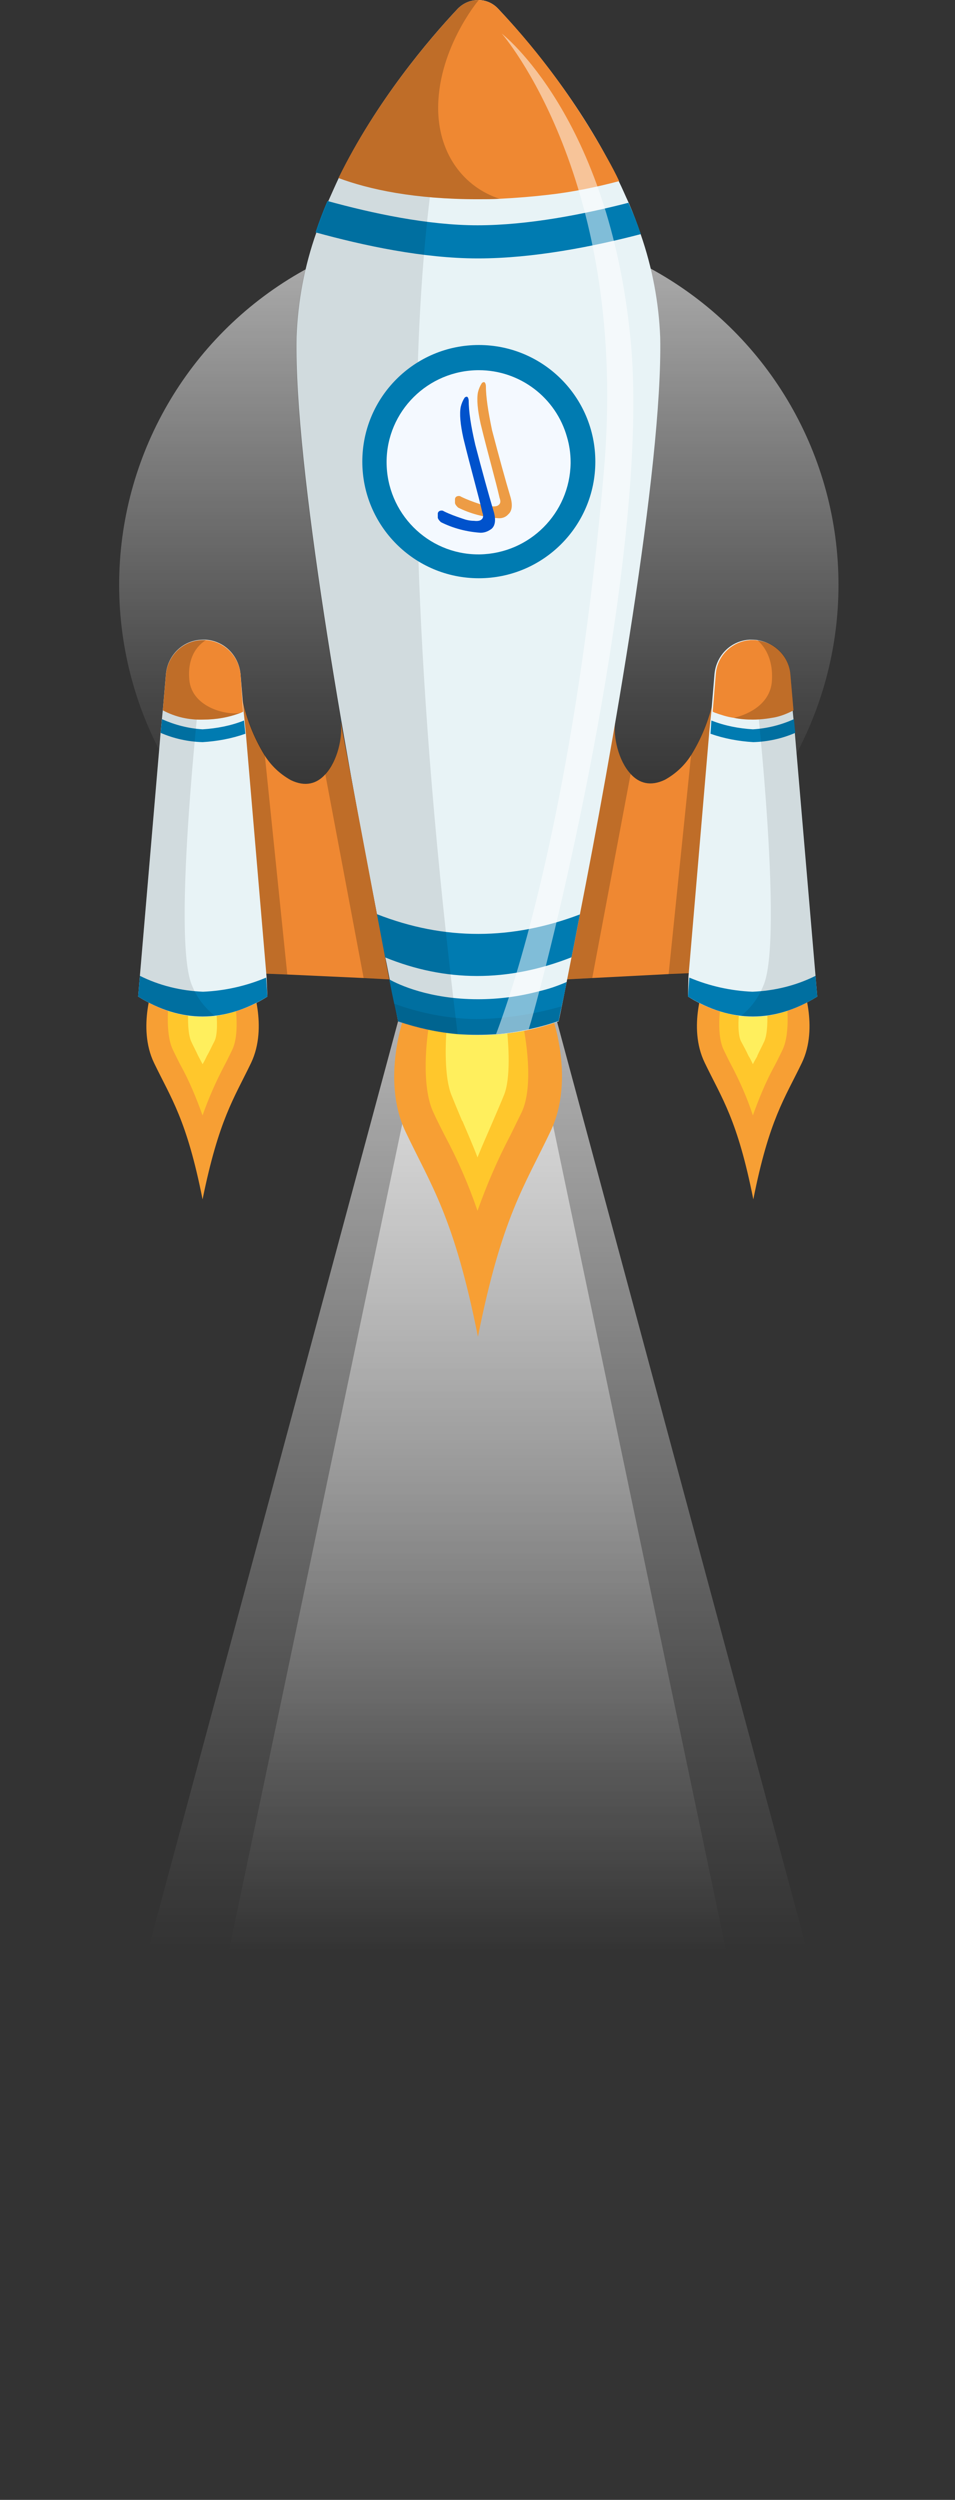 <?xml version="1.0" encoding="utf-8"?>
<!-- Generator: Adobe Illustrator 23.1.0, SVG Export Plug-In . SVG Version: 6.00 Build 0)  -->
<svg version="1.1" id="Layer_1" xmlns="http://www.w3.org/2000/svg" xmlns:xlink="http://www.w3.org/1999/xlink" x="0px" y="0px"
	 viewBox="0 0 216.4 565.9" style="enable-background:new 0 0 216.4 565.9;" xml:space="preserve">
<rect x="0" y="0" width="216.4" height="565.9" fill="#333333" stroke="none"/>
<style type="text/css">
	.st0{fill:url(#SVGID_1_);}
	.st1{fill:url(#SVGID_2_);}
	.st2{fill:url(#SVGID_3_);}
	.st3{fill:#EF8832;}
	.st4{opacity:0.2;enable-background:new    ;}
	.st5{fill:#F79F34;}
	.st6{fill:#FFC72C;}
	.st7{fill:#FFEF5D;}
	.st8{fill:#E8F3F6;}
	.st9{fill:#007BB1;}
	.st10{opacity:0.1;enable-background:new    ;}
	.st11{fill:#F4F9FF;}
	.st12{opacity:0.5;fill:#FFFFFF;enable-background:new    ;}
	.st13{fill:#ED9C45;}
	.st14{fill:#0052CC;}
</style>
<title>roket</title>
<g id="OBJECTS">
	
		<linearGradient id="SVGID_1_" gradientUnits="userSpaceOnUse" x1="108.51" y1="586.3" x2="108.51" y2="385" gradientTransform="matrix(1 0 0 -1 0 568)">
		<stop  offset="0" style="stop-color:#FFFFFF"/>
		<stop  offset="0.22" style="stop-color:#FFFFFF;stop-opacity:0.76"/>
		<stop  offset="0.6" style="stop-color:#FFFFFF;stop-opacity:0.36"/>
		<stop  offset="0.87" style="stop-color:#FFFFFF;stop-opacity:0.1"/>
		<stop  offset="1" style="stop-color:#FFFFFF;stop-opacity:0"/>
	</linearGradient>
	<circle class="st0" cx="108.5" cy="132.4" r="81.5"/>
	
		<linearGradient id="SVGID_2_" gradientUnits="userSpaceOnUse" x1="108.195" y1="449.63" x2="108.195" y2="127.13" gradientTransform="matrix(1 0 0 -1 0 568)">
		<stop  offset="0" style="stop-color:#FFFFFF"/>
		<stop  offset="0.22" style="stop-color:#FFFFFF;stop-opacity:0.76"/>
		<stop  offset="0.6" style="stop-color:#FFFFFF;stop-opacity:0.36"/>
		<stop  offset="0.87" style="stop-color:#FFFFFF;stop-opacity:0.1"/>
		<stop  offset="1" style="stop-color:#FFFFFF;stop-opacity:0"/>
	</linearGradient>
	<polygon class="st1" points="90.2,231.2 0,565.9 216.4,565.9 126.2,231.2 	"/>
	
		<linearGradient id="SVGID_3_" gradientUnits="userSpaceOnUse" x1="108.195" y1="457.74" x2="108.195" y2="125.91" gradientTransform="matrix(1 0 0 -1 0 568)">
		<stop  offset="0" style="stop-color:#FFFFFF"/>
		<stop  offset="0.22" style="stop-color:#FFFFFF;stop-opacity:0.76"/>
		<stop  offset="0.6" style="stop-color:#FFFFFF;stop-opacity:0.36"/>
		<stop  offset="0.87" style="stop-color:#FFFFFF;stop-opacity:0.1"/>
		<stop  offset="1" style="stop-color:#FFFFFF;stop-opacity:0"/>
	</linearGradient>
	<polygon class="st2" points="27.1,559.6 94.7,237.5 121.7,237.5 189.3,559.6 	"/>
	<path class="st3" d="M128.4,221.7l5.8-0.3l17.4-0.9l4.9-0.2c0,0,7.4-30.9,5.3-62.7c-0.9,4.7-2.6,9.1-5.1,13.2
		c-1.5,2.4-3.5,4.3-6,5.7c-3.3,1.6-5.9,0.8-7.8-1.3c-2.8-3-4-8.5-3.5-11.9L128.4,221.7z"/>
	<path class="st4" d="M151.5,220.6l4.9-0.2c0,0,7.4-30.9,5.3-62.7c-0.9,4.7-2.6,9.1-5.1,13.2L151.5,220.6z"/>
	<path class="st5" d="M159.7,240.6c3.9,8.1,7.4,12.8,11,30.9c0,0,0,0.1,0,0.1v-0.1c3.6-18.1,7.1-22.8,11-30.9s0-18.1,0-18.1l-11-0.8
		h0l-11,0.8C159.7,222.6,155.7,232.4,159.7,240.6z"/>
	<path class="st6" d="M170.6,252.5c1.4-3.9,3-7.8,5-11.4c0.6-1.1,1.1-2.2,1.7-3.4c1.9-3.9,1.1-11.4,0.4-14.1H164
		c-0.7,2.7-1.9,10.2,0,14.1c0.6,1.2,1.1,2.3,1.7,3.4C167.6,244.7,169.3,248.5,170.6,252.5z"/>
	<path class="st7" d="M170.6,240.9c-0.3-0.6-0.6-1.3-1-1.9c-0.5-1.1-1.1-2.2-1.7-3.3c-0.7-1.4-0.7-4.6-0.3-7.7h6.2
		c0.2,2.9,0.1,6.1-0.6,7.7c-0.5,1.1-1.1,2.2-1.6,3.3v0.1C171.3,239.6,170.9,240.3,170.6,240.9z"/>
	<path class="st8" d="M155.9,225.6c3.6,2.3,7.7,3.8,11.9,4.4c5.8,0.7,11.6-0.8,17.4-4.4l-0.4-4.7l-4.7-55.1l-0.3-3.1l-0.2-2
		l-0.7-8.1c-0.4-4.4-4-7.8-8.5-7.8h-0.5c-4.2,0.2-7.6,3.5-8,7.8l-0.7,8.4l-0.2,1.9l-0.3,3l-4.7,55.2L155.9,225.6z"/>
	<path class="st9" d="M161,166.1c3.1,1.1,6.4,1.7,9.7,1.9c3.3-0.1,6.5-0.8,9.5-2.1l-0.3-3.1c-2.9,1.3-6,2.1-9.3,2.3
		c-3.2-0.2-6.4-0.8-9.4-2L161,166.1z"/>
	<path class="st9" d="M155.9,225.6c9.8,6,19.6,6,29.3,0l-0.4-4.7c-4.4,2.2-9.3,3.4-14.3,3.6c-4.9-0.2-9.8-1.3-14.3-3.2L155.9,225.6z
		"/>
	<path class="st10" d="M167.9,230c5.8,0.7,11.6-0.8,17.4-4.4l-0.4-4.7l-4.7-55.1l-0.3-3.1l-0.2-2l-0.7-8.1c-0.4-4.4-4-7.8-8.5-7.8
		h-0.5c1.1,8.9,7.8,68,2.9,78.5C171.8,226,170.1,228.2,167.9,230z"/>
	<path class="st3" d="M179.8,160.8c-1.3,0.7-2.8,1.3-4.3,1.6c-1.6,0.3-3.3,0.5-4.9,0.5c-1.4,0-2.9-0.1-4.3-0.4
		c-1.5-0.2-3-0.7-4.4-1.2l-0.4-0.2l0.7-8.5c0.3-4.1,3.6-7.4,7.8-7.7h0.2h0.5c0.3,0,0.6,0,0.9,0.1c4,0.4,7.2,3.7,7.5,7.7L179.8,160.8
		z"/>
	<path class="st4" d="M128.4,221.7l5.8-0.3l8.7-46.2c-2.8-3-4-8.5-3.5-11.9L128.4,221.7z"/>
	<path class="st4" d="M179.8,160.8c-1.3,0.7-2.8,1.3-4.3,1.6c-1.6,0.3-3.3,0.5-4.9,0.5c-1.4,0-2.9-0.1-4.3-0.4
		c3.8-0.9,8.2-3.4,8.6-8.2c0.4-5.4-1.9-8.2-3.3-9.4c4,0.4,7.2,3.7,7.5,7.7L179.8,160.8z"/>
	<path class="st9" d="M77.1,162.8c0.1,0.2,0.1,0.4,0.1,0.7L77.1,162.8z"/>
	<path class="st5" d="M124.7,256.2c-5.8,12.2-11,19.3-16.4,46.4c0,0.1,0,0.1,0,0.2c0-0.1,0-0.1,0-0.2c-5.4-27.1-10.6-34.2-16.4-46.4
		s0-27.1,0-27.1l16.4-1.1h0.1l16.4,1.1C124.8,229.2,130.6,244,124.7,256.2z"/>
	<path class="st6" d="M108.2,274.1c-2-5.9-4.5-11.6-7.5-17.2c-0.8-1.6-1.7-3.3-2.5-5.1c-2.8-5.9-1.6-17.1-0.7-21.2h20.7
		c1,4.1,2.8,15.3,0,21.2c-0.9,1.8-1.7,3.5-2.5,5.1C112.8,262.4,110.3,268.2,108.2,274.1z"/>
	<path class="st7" d="M108.2,262c-1.1-2.9-2.3-5.6-3.4-8.2l-0.1-0.1c-0.8-1.9-1.6-3.8-2.4-5.8c-1.6-3.9-1.5-11.7-0.9-17.2h13.2
		c0.8,6,1.1,13.6-0.4,17.2c-0.8,2-1.7,4-2.5,5.9C110.6,256.4,109.4,259,108.2,262z"/>
	<path class="st8" d="M131.4,207c-0.7,3.5-1.3,6.8-1.9,9.7l-1.1,5.6c-1.1,5.6-1.8,8.9-1.8,8.9c-7.3,2.6-15.1,3.6-22.8,2.9
		c-4.6-0.4-9.2-1.4-13.6-2.9c0,0-0.7-3.5-1.9-9.5c-0.3-1.5-0.6-3.2-1-5c-0.6-2.9-1.2-6.2-1.9-9.8c-7-35.7-18.8-101.2-18.2-130.6
		c0.3-8.1,1.8-16.1,4.5-23.7c0.8-2.4,1.7-4.8,2.7-7.1c0.8-1.8,1.6-3.6,2.4-5.3C85.2,23,97.2,8.9,103.7,2c2.4-2.5,6.4-2.7,8.9-0.3
		c0.1,0.1,0.2,0.2,0.3,0.3c6.6,7,18.8,21.3,27.3,39c0.8,1.6,1.5,3.3,2.3,5c1,2.3,1.9,4.7,2.7,7.1c2.6,7.5,4.1,15.4,4.4,23.3
		C150.2,105.8,138.4,171.4,131.4,207z"/>
	<path class="st9" d="M131.4,207c-0.7,3.5-1.3,6.8-1.9,9.7c-14.5,5.7-28.6,5.6-42.3,0c-0.6-2.9-1.2-6.2-1.9-9.8
		C100.8,213,116.1,212.8,131.4,207z"/>
	<path class="st9" d="M128.4,222.3c-0.4,2.2-0.8,4-1.1,5.4c-0.5,2.2-0.7,3.4-0.7,3.4c-2.2,0.8-4.5,1.4-6.8,1.9
		c-2.4,0.5-4.9,0.9-7.3,1.1c-2.9,0.2-5.8,0.2-8.7,0c-4.6-0.4-9.2-1.4-13.6-2.9c0,0-0.3-1.5-0.9-4.1c-0.3-1.4-0.7-3.3-1.1-5.4
		c2.1,1.2,9.2,4.5,20.1,4.5c4.7,0,9.3-0.6,13.8-1.8C124.3,223.9,126.3,223.2,128.4,222.3z"/>
	<path class="st10" d="M127.3,227.8c-0.5,2.2-0.7,3.4-0.7,3.4c-2.2,0.8-4.5,1.4-6.8,1.9c-2.4,0.5-4.9,0.9-7.3,1.1
		c-2.9,0.2-5.8,0.2-8.7,0c-4.6-0.4-9.2-1.4-13.6-2.9c0,0-0.3-1.5-0.9-4.1c6,2.2,12.3,3.4,18.7,3.5
		C114.5,230.6,121,229.6,127.3,227.8z"/>
	<path class="st9" d="M145.2,53c-10.7,2.8-24.3,5.5-36.9,5.5c-12.4,0-25.9-2.9-36.8-5.9c0.8-2.4,1.7-4.8,2.7-7.1
		c10.2,2.8,22.7,5.5,34,5.5c11.5,0,24.1-2.5,34.2-5.1C143.5,48.3,144.4,50.6,145.2,53z"/>
	<path class="st10" d="M103.7,234.1c-4.6-0.4-9.2-1.4-13.6-2.9c0,0-23.9-113.3-23-154.8c0.3-8.1,1.8-16.1,4.5-23.7
		c0.8-2.4,1.7-4.8,2.7-7.1c0.8-1.8,1.6-3.6,2.4-5.3c8.5-17.4,20.5-31.4,27-38.3c1.1-1.2,2.6-1.9,4.3-2
		C100.9,15.5,83.8,71.9,103.7,234.1z"/>
	<path class="st3" d="M140.3,41c-5.3,1.4-10.7,2.5-16.1,3.1c-3.4,0.4-7.1,0.7-11,0.9c-1.6,0.1-3.3,0.1-5,0.1
		c-14.3,0-24.5-2.2-31.5-4.8C85.2,23,97.2,8.9,103.7,2c2.4-2.5,6.4-2.7,8.9-0.3c0.1,0.1,0.2,0.2,0.3,0.3c9.7,10.2,18,21.7,24.8,34
		l0,0C138.6,37.6,139.5,39.3,140.3,41z"/>
	<circle class="st9" cx="108.5" cy="104.5" r="26.4"/>
	<path class="st11" d="M129.3,104.6c0,0.1,0,0.2,0,0.3c-0.2,11.3-9.3,20.4-20.6,20.6h-0.3c-11.5,0-20.8-9.4-20.8-20.9
		s9.4-20.8,20.9-20.8c9.3,0,17.5,6.2,20,15.2C129,100.7,129.3,102.6,129.3,104.6z"/>
	<path class="st4" d="M113.2,45c-1.6,0.1-3.3,0.1-5,0.1c-14.3,0-24.5-2.2-31.5-4.8C85.2,23,97.2,8.9,103.7,2c1.2-1.3,3-2,4.8-2
		c-0.3,0.3-9.6,11.6-9.2,25.3C99.6,34.9,105,42.3,113.2,45z"/>
	<path class="st3" d="M88.2,221.7l-5.8-0.3L65,220.6l-4.9-0.2c0,0-7.4-30.9-5.3-62.7c0.9,4.7,2.6,9.1,5.1,13.2
		c1.5,2.4,3.5,4.3,6,5.7c3.3,1.6,5.9,0.8,7.8-1.3c2.8-3,4-8.5,3.5-11.9L88.2,221.7z"/>
	<path class="st4" d="M65.1,220.6l-4.9-0.2c0,0-7.4-30.9-5.3-62.7c0.9,4.7,2.6,9.1,5.1,13.2L65.1,220.6z"/>
	<path class="st5" d="M56.9,240.6c-3.9,8.1-7.3,12.8-11,30.9c0,0,0,0.1,0,0.1v-0.1c-3.6-18.1-7.1-22.8-11-30.9s0-18.1,0-18.1l11-0.8
		l0,0l11,0.8C56.9,222.5,60.8,232.4,56.9,240.6z"/>
	<path class="st6" d="M45.9,252.5c-1.4-3.9-3-7.8-5-11.4c-0.6-1.1-1.1-2.2-1.7-3.4c-1.9-3.9-1.1-11.4-0.4-14.1h13.8
		c0.7,2.7,1.9,10.2,0,14.1c-0.6,1.2-1.1,2.3-1.7,3.4C49,244.7,47.3,248.5,45.9,252.5z"/>
	<path class="st7" d="M45.9,240.9l-1-1.9l0,0c-0.5-1.1-1.1-2.2-1.6-3.3c-0.7-1.6-0.8-4.8-0.6-7.7h6.2c0.4,3.1,0.4,6.3-0.3,7.7
		c-0.6,1.1-1.1,2.3-1.7,3.3C46.6,239.6,46.3,240.3,45.9,240.9z"/>
	<path class="st8" d="M60.6,225.6c-3.6,2.3-7.7,3.8-11.9,4.4c-5.8,0.7-11.6-0.8-17.4-4.4l0.4-4.7l4.7-55.1l0.3-3.1l0.2-2l0.7-8.1
		c0.4-4.4,4-7.8,8.4-7.8h0.5c4.2,0.2,7.6,3.5,8,7.8l0.7,8.4l0.2,1.9l0.3,3l4.7,55.2L60.6,225.6z"/>
	<path class="st9" d="M55.6,166.1c-3.1,1.1-6.4,1.7-9.7,1.9c-3.3-0.1-6.5-0.8-9.5-2.1l0.3-3.1c2.9,1.3,6,2.1,9.2,2.3
		c3.2-0.2,6.4-0.8,9.4-2L55.6,166.1z"/>
	<path class="st9" d="M60.6,225.6c-9.8,6-19.6,6-29.3,0l0.4-4.7c4.4,2.2,9.3,3.4,14.3,3.6c4.9-0.2,9.8-1.3,14.3-3.2L60.6,225.6z"/>
	<path class="st10" d="M48.7,230c-5.8,0.7-11.6-0.8-17.4-4.4l0.4-4.7l4.7-55.1l0.3-3.1l0.2-2l0.7-8.1c0.4-4.4,4-7.8,8.4-7.8h0.5
		c-1,8.9-7.8,68-2.9,78.5C44.7,226,46.5,228.2,48.7,230z"/>
	<path class="st3" d="M55.1,161.1l-0.4,0.2c-2.8,1.1-5.7,1.6-8.7,1.6c-3.2,0.1-6.3-0.6-9.1-2.1l0.7-8.1c0.4-4.4,4-7.8,8.4-7.8
		c0.2,0,0.5,0,0.7,0c4.1,0.3,7.4,3.6,7.8,7.7L55.1,161.1z"/>
	<path class="st4" d="M88.2,221.7l-5.8-0.3l-8.7-46.2c2.8-3,4-8.5,3.5-11.9L88.2,221.7z"/>
	<path class="st4" d="M54.7,161.3c-2.8,1.1-5.7,1.6-8.7,1.6c-3.2,0.1-6.3-0.6-9.1-2.1l0.7-8.1c0.4-4.4,4-7.8,8.4-7.8
		c0.2,0,0.5,0,0.7,0c-0.5,0.3-4.4,2.5-3.8,9S52,162.1,54.7,161.3z"/>
	<path class="st12" d="M122.2,224.4c-0.9,3.4-1.7,6.4-2.4,8.6c-2.4,0.5-4.9,0.9-7.3,1.1h-0.1c0,0,1.1-2.8,2.9-8.3
		c5.2-15.9,15.9-55,21.5-118.7c5.9-66.4-23.1-99.5-23.1-99.5S138,26.3,142.9,77C146.9,118.6,130.4,193.3,122.2,224.4z"/>
	<g>
		<path class="st13" d="M112.8,117.3c-3.1-0.2-6.2-1-9-2.4c-0.3-0.3-0.6-0.6-0.7-1c0-0.3,0-0.6,0-1c0.1-0.5,0.6-0.7,1.1-0.6
			c0.1,0,0.2,0.1,0.2,0.1c1.4,0.7,2.8,1.2,4.3,1.7c0.8,0.3,1.7,0.5,2.6,0.5c0.8,0.1,1.4,0,1.7-0.3c0.4-0.3,0.5-0.8,0.2-1.6
			c-0.5-2.2-1.1-4.4-1.7-6.7c-0.9-3.4-1.8-6.8-2.6-10.1c-0.7-3.2-0.9-5.5-0.6-7.1c0.2-0.8,0.5-1.5,0.9-2.1c0.5-0.4,0.8-0.2,0.9,0.6
			c0,2.5,0.5,5.8,1.4,10.1c1.6,6.1,3,11.2,4.2,15.2c0.5,1.8,0.3,3.1-0.5,3.8C114.6,117.1,113.7,117.4,112.8,117.3z"/>
		<path class="st14" d="M108.9,120.6c-3.1-0.2-6.2-1-9-2.4c-0.3-0.3-0.6-0.6-0.7-1c0-0.3,0-0.6,0-1c0.1-0.5,0.6-0.7,1.1-0.6
			c0.1,0,0.2,0.1,0.2,0.1c1.4,0.7,2.8,1.2,4.3,1.7c0.8,0.3,1.7,0.5,2.6,0.5c0.8,0.1,1.4,0,1.7-0.3c0.4-0.3,0.5-0.8,0.2-1.6
			c-0.5-2.2-1.1-4.4-1.7-6.7c-0.9-3.4-1.8-6.8-2.6-10.1c-0.7-3.2-0.9-5.5-0.6-7.1c0.2-0.8,0.5-1.5,0.9-2.1c0.5-0.4,0.8-0.2,0.9,0.6
			c0,2.5,0.5,5.8,1.5,10.1c1.6,6.1,3,11.2,4.2,15.2c0.5,1.8,0.3,3.1-0.5,3.8C110.6,120.3,109.8,120.6,108.9,120.6z"/>
	</g>
</g>
</svg>
